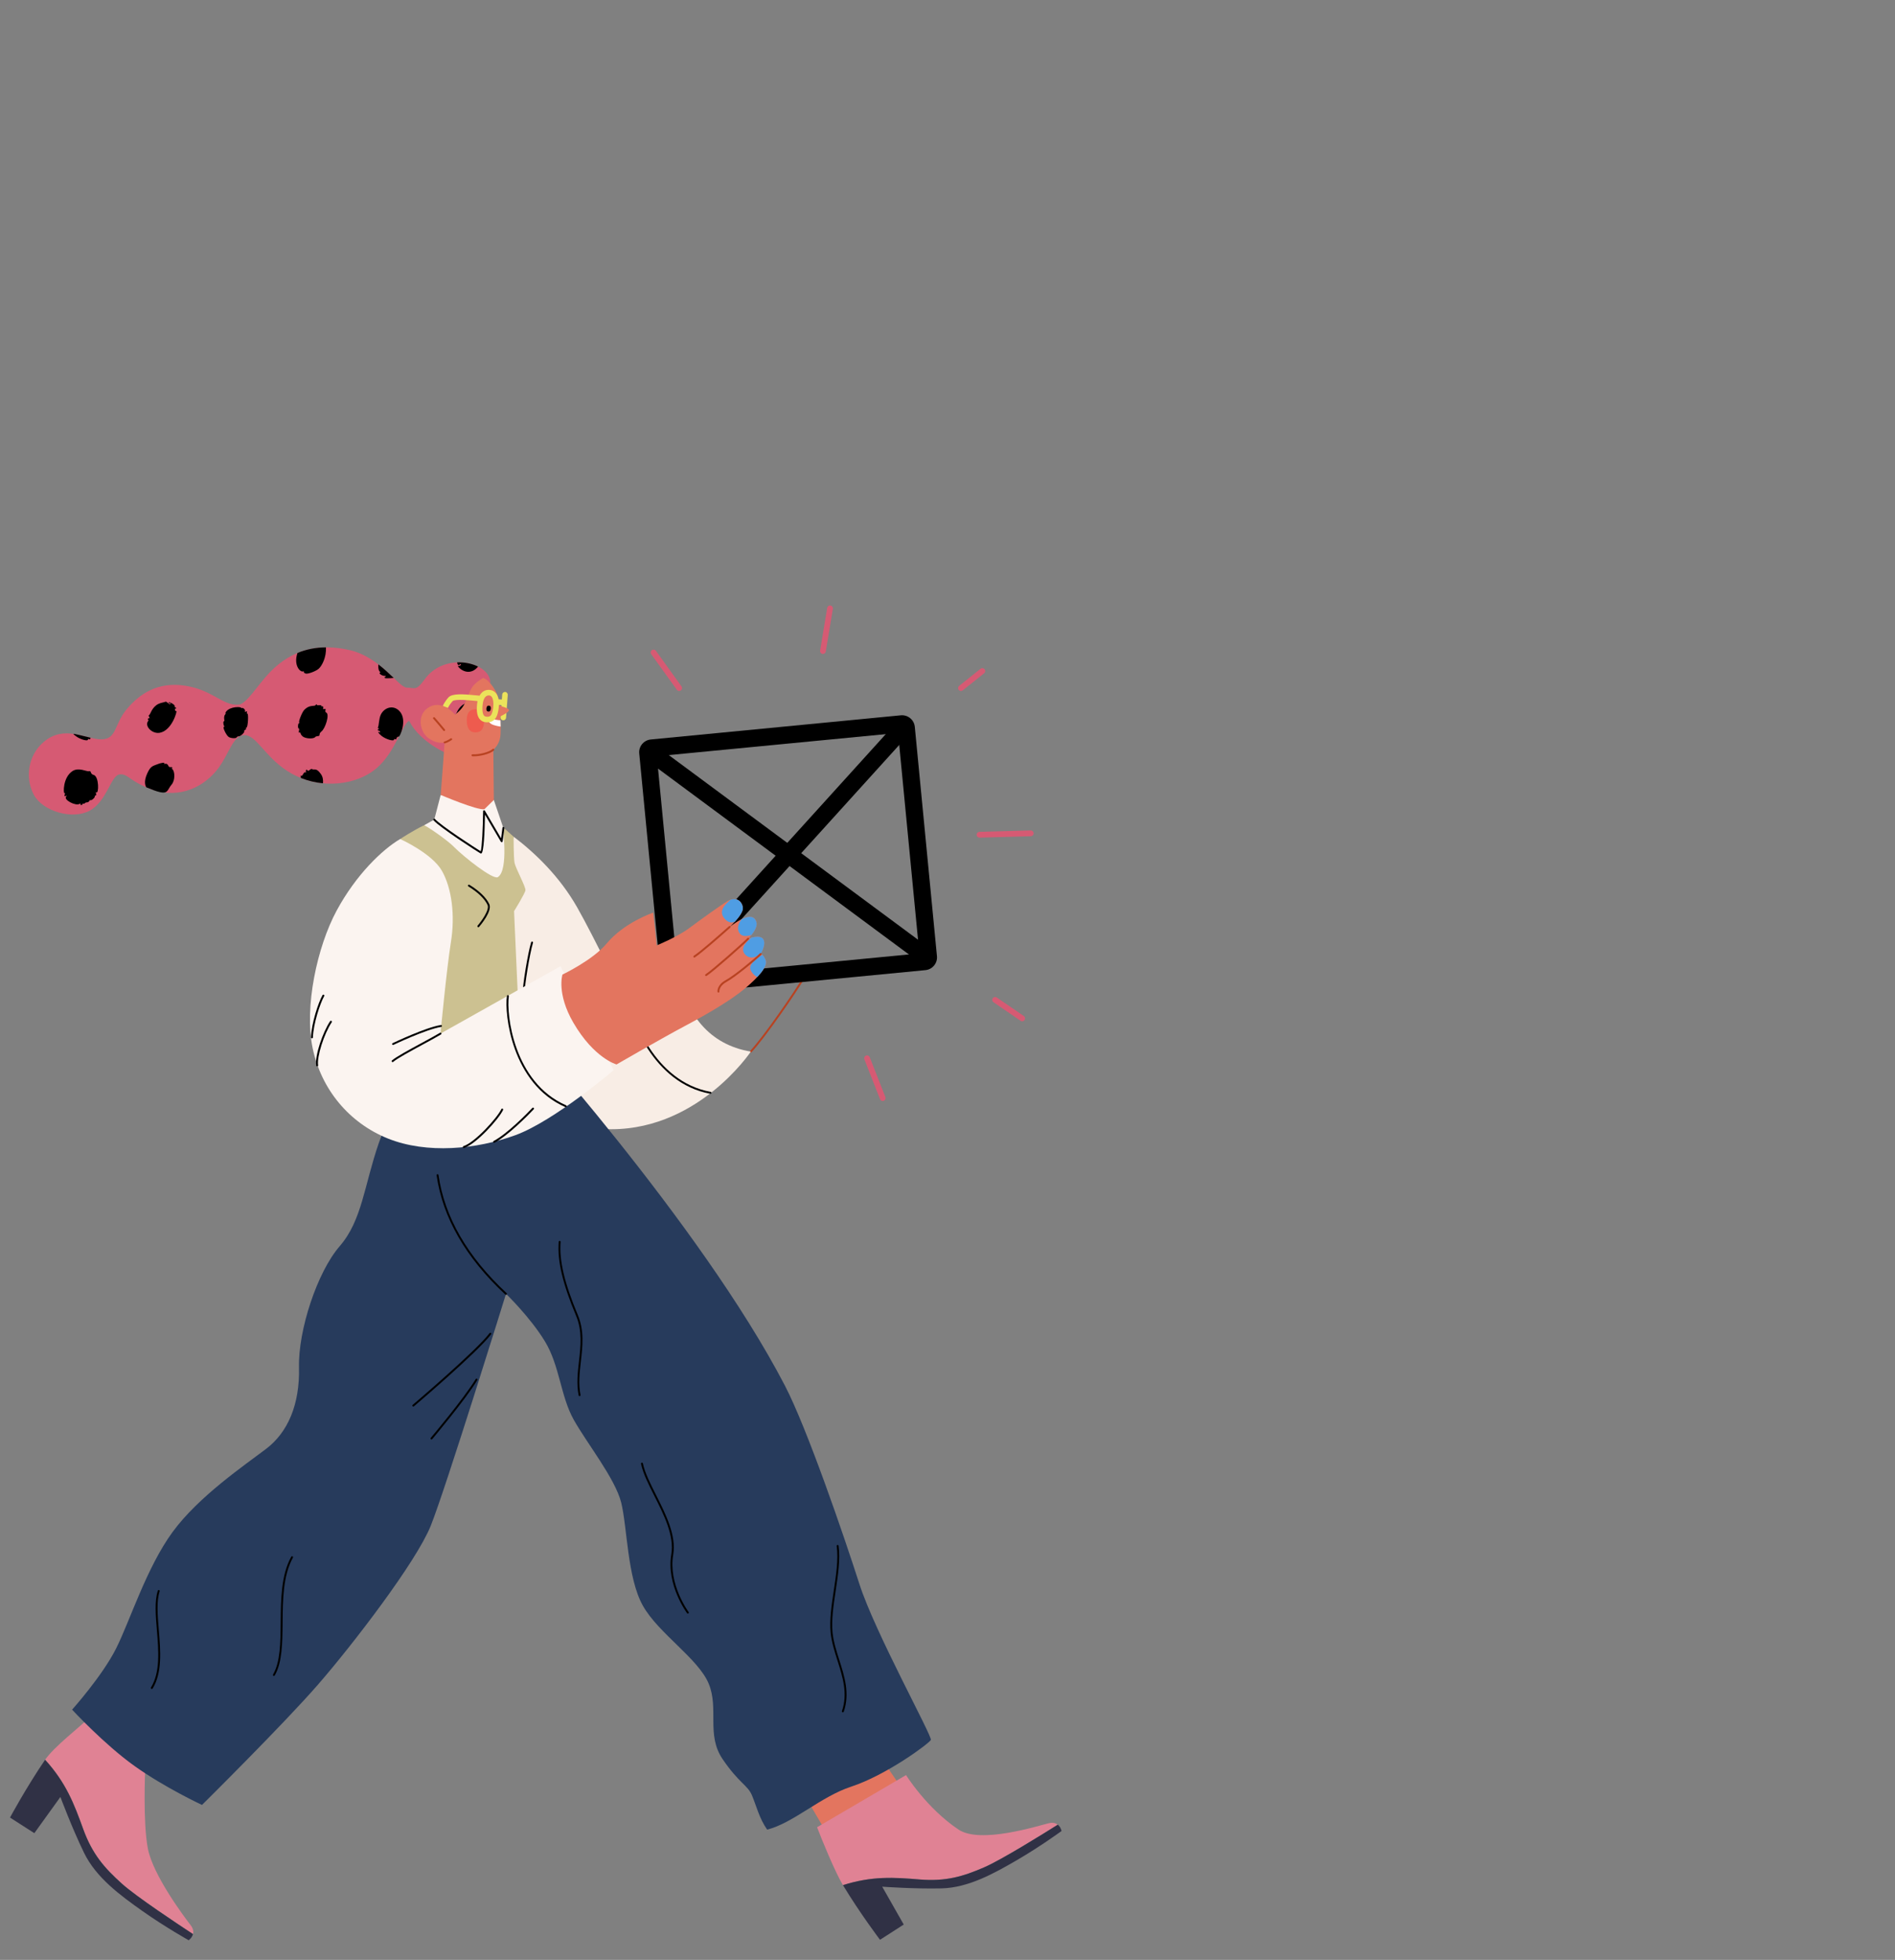 <svg xmlns="http://www.w3.org/2000/svg" id="Layer_1" viewBox="0 0 722.53 747.05"><rect x="0" y="0" width="722.53" height="747.05" fill="#808080" stroke="none"/><defs><style>.cls-1{fill:#f44c44;}.cls-1,.cls-2,.cls-3,.cls-4,.cls-5,.cls-6,.cls-7,.cls-8,.cls-9,.cls-10,.cls-11,.cls-12,.cls-13,.cls-14,.cls-15{stroke-width:0px;}.cls-2{fill:#b84221;}.cls-3{fill:none;}.cls-4{fill:#fbf4f0;}.cls-5{fill:#f8ede5;}.cls-6{fill:#303145;}.cls-7{fill:#ccc191;}.cls-8{fill:#4f9de3;}.cls-9{fill:#000;}.cls-10{fill:#273b5c;}.cls-16{opacity:.63;}.cls-11{fill:#ebe35b;}.cls-12{fill:#d65a73;}.cls-13{fill:#e3755f;}.cls-14{fill:#e08294;}.cls-15{fill:#fff;}</style></defs><rect class="cls-3" width="722.53" height="747.05"></rect><path class="cls-2" d="M286.27,401.22c-.09,0-.18-.03-.25-.1-.15-.14-.16-.37-.02-.52,5.14-5.49,16.71-22.25,20.21-28.16.1-.17.33-.23.5-.13.17.1.23.33.13.5-3.52,5.93-15.14,22.76-20.31,28.28-.07.08-.17.12-.27.12Z"></path><path class="cls-5" d="M195.82,318.9c8.32,6.33,17.55,15.2,24.24,26.95,6.69,11.76,18.09,35.64,18.09,35.64l19.72-10.94c4.03,16.05,12.23,27.53,28.4,30.3,0,0-20.98,31.48-56.44,29.49-35.46-1.99-42.51-26.41-42.51-26.41l4.7-64.04,3.8-20.98Z"></path><path class="cls-9" d="M270.91,416.91s-.04,0-.06,0c-21.98-3.95-30.88-29.27-31.44-36.09-.02-.2.13-.38.33-.39.21-.02.38.13.39.33.55,6.69,9.28,31.56,30.84,35.43.2.04.33.23.29.42-.03.18-.19.3-.36.3Z"></path><path class="cls-9" d="M199.62,379.15c-.2,0-.37-.16-.37-.37,0-3.06,1.96-15.32,3.27-19.64.06-.19.26-.3.46-.24.19.06.3.26.24.46-1.27,4.18-3.24,16.48-3.24,19.43,0,.2-.16.37-.37.37Z"></path><path class="cls-7" d="M161.74,314.55c-4.09,1.92-9.16,5.26-9.16,5.26l16.1,78.69,29.13-10.67-1.81-40.52s4.16-6.69,4.34-7.96c.18-1.27-3.8-8.5-4.16-10.49-.36-1.99-.36-9.95-.36-9.95l-4.88-4.35h-29.19Z"></path><path class="cls-12" d="M186.59,261.56c1.09-2.17-.28-6.65-7.06-8.5-5.97-1.63-13.39,0-17.55,5.79-3.43,4.77-3.8,3.26-6.87,3.26s-9.95-11.58-21.71-14.29c-11.27-2.6-21.71-.72-30.57,8.5-4.61,4.8-8.86,12.12-11.94,12.3-6.15.36-9.77-5.61-20.26-7.24-10.49-1.63-17.37,3.08-22.25,8.86-4.88,5.79-3.8,11.58-9.77,11.58s-14.11-5.79-22.07,1.09c-5.91,5.1-7.06,13.75-3.62,20.08,3.44,6.33,14.83,9.59,21.35,5.97,6.51-3.62,7.96-13.21,11.22-13.75,3.26-.54,3.9,2.77,12.66,5.79,10.49,3.62,19.99-1.14,25.33-8.5,3.8-5.25,5.43-12.15,9.59-12.3,4.88-.18,8.25,9.18,18.09,14.65,11.4,6.33,24.96,4.34,32.38-1.99,7.24-6.18,9.95-17.19,12.48-18.09,3.98,8.14,14.83,12.66,14.83,12.66,0,0,5.43-11.76,8.86-16.28s6.87-9.59,6.87-9.59Z"></path><path class="cls-9" d="M175.45,253.23c.64-.54.14.82-.45.58-1.72-.7,3.19,5.24,7.28.27-2.49-1.22-5.28-1.71-7.98-1.6.1.91.47,1.32,1.14.75Z"></path><path class="cls-9" d="M115.65,255.88c.39-.22-.23.56.93.87.9.24,4.05-.97,5.04-1.94,1.14-1.11,2.85-4.2,2.66-8.06-3.75.03-7.39.69-10.85,2.13-1.66,4.82,1.18,7.59,2.23,7Z"></path><path class="cls-9" d="M144.94,256.3c-.33.22-.3.39.13.75,1.17.96,2.78.31,1.79.96-1.19.78,1.93.51,3.25.4-1.63-1.56-3.58-3.42-5.85-5.16-.22,3.42,1.23,2.7.67,3.06Z"></path><path class="cls-9" d="M181.05,267.97c.25.43,1.03-.37.65.27-.4.67-1.17-.8-1.91-.8-.27.25-1.78.39-2.72.87-2.54,1.28-3.04,4.04-3.47,4.19-.63.22.6,1.61.02,1.26-.45-.27-.88.92-.35.6.22-.13.15.1-.15.53-.94,1.35.21,3.19,1.95,4.03,3.47-6.57,4.41-7.38,6.99-10.93-.66-.34-1.28-.47-1.01-.02Z"></path><path class="cls-9" d="M94.31,272.02c-.18,0-.25-.23-.15-.5.14-.37.03-.44-.4-.28-.36.14-.5.08-.35-.15.27-.43-.73-1.48-1.15-1.21-.18.11-.3.08-.3-.08,0-.43-4.2-.63-5.77,1.48-.37.5-.44.74-.17.58.28-.16.23,0-.13.4-.91,1.01-.03,2.93-.46,2.66-.4-.25-.33,1.57.07,1.85.2.15.17.24-.1.24-.71,0,.92,3.44,1.89,3.96.93.5,2.79.55,2.95.09.07-.22.43-.4.8-.4.73,0,2.36-1.55,2.09-1.99-.24-.39.95-.53.68-.96-.11-.17-.02-.35.22-.43.5-.17.79-5.24.3-5.24Z"></path><path class="cls-9" d="M152.27,271c-2.4-2.46-5.7-1.27-7.02,1.28-.84,1.63-.73,4.34-1.16,5.03-.11.17,0,.32.23.32.33,0,.32.08-.05.32-.94.61.65.34.65,1.06,0,.19-.13.23-.33.11-.88-.53-.2.52.9,1.39,1.63,1.3,4.74,2.2,4.74,1.37,0-.49,1.11.2.89-.17-.18-.3.63-1.13.87-.9.37.37,3.56-6.44.28-9.8Z"></path><path class="cls-9" d="M124.37,271.59c-.84-.33.33-1.71-.68-1.34-.3.11-.52.06-.49-.1.3-1.62-.69-.5-.69-1.11s-1.56.12-1.74-.43c-.14-.42-.28.05-.36.05-.55.89-2.18-.35-4.42,1.96-.81.83-2.2,4.31-1.92,4.78.11.18.06.3-.12.3-.39,0-.47,1.99-.05,1.99.53,0-.41,1.94.27,1.53.53-.32.09.43,1.14,1.41,1.03.97,4.27,1.15,4.91.28.11-.15.5-.29.89-.32,1.4-.12.06-.67,1.48-1.8,1.5-1.2,3.19-6.63,1.77-7.18Z"></path><path class="cls-9" d="M122.39,295.1c-1.91-2.71-2.48-1.38-3.42-1.94-.37-.22-.85.35-.93.35-.92.92-.89-.66-1.33.03-.33.52.31,1.09-.28.85-.7-.28-1.02,1.68-1.63,1.31-.46-.28.02.06-.16.81,2.8,1.12,5.67,1.79,8.5,2.06.14-1.25-.05-2.47-.76-3.47Z"></path><path class="cls-9" d="M67.23,271.03c-.48.3-.76-1.16-.38-.93.17.1.3.03.3-.17,0-.51-.77-.22-.54-.61.44-.72-2.8-2.28-2.25-1.34.25.43,1.03-.37.65.27-.4.67-1.17-.8-1.91-.8-.27.25-1.78.39-2.72.87-2.54,1.28-3.04,4.04-3.47,4.19-.63.22.6,1.61.02,1.26-.45-.27-.88.92-.35.6.22-.13.15.1-.15.53-1.35,1.94,1.59,4.89,4.41,4.43,4.77-.78,6.85-8.58,6.39-8.29Z"></path><path class="cls-9" d="M28.79,280.5c1.63,1.3,4.74,2.2,4.74,1.37,0-.49,1.11.2.89-.17-.07-.11,0-.3.14-.49-7.14-1.71-7.29-1.93-5.77-.72Z"></path><path class="cls-9" d="M65.43,299.06c1.37-1.59,1.29-4.9.32-5.85-.4-.39-.53-.61-.28-.46.33.19.39.15.22-.13-.41-.65-1.03.37-1.58-.86-.53-1.21-1.82-.23-1.51-.73.41-.66-1.73,0-1.81,0-2.58,1.01-3.25.81-4.57,3.61-1.61,3.41-.7,5.04-.44,5.46,8.94,3.74,7.4,1.58,9.65-1.03Z"></path><path class="cls-9" d="M35.65,295.36c-1.4-.35-.65-1.7-1.82-1.38-.67.18-3.83-1.54-6.1-.12-3.85,2.41-3.6,8.72-3.15,8.44.2-.13.24.09.1.55-.19.63-.13.73.35.55.5-.18.52-.15.17.27-1.01,1.17,3.58,3.65,5.13,2.75.43-.25.53-.24.36.03-.14.22-.02.38.28.38.77,0,.33-.8.83-.51.48.28.39-.48,1.38-.48.9,0,.94-1.05,1.26-.85.38.23,1.69-.81,1.69-1.34,0-.27.15-.46.35-.46.53,0-.22-1.62.2-1.23,1.03.97,1.17-6.06-1.01-6.6Z"></path><polygon class="cls-13" points="305.6 682.3 315.01 698.4 343.74 681.56 334.82 668.43 305.6 682.3"></polygon><path class="cls-14" d="M403.31,695.51c-5.24,3.3-21.41,13.37-28.09,16.27-8.03,3.47-14.55,5.45-24.61,4.62-9.8-.82-18.17-1.35-29.21,2.16-3.05-5.05-8.2-17.67-9.86-22.07l33.92-19.88s7.86,12.66,20.04,20.79c8.35,5.57,30.36-1.49,34.43-2.45,1.56-.37,2.64,0,3.36.57Z"></path><path class="cls-6" d="M404.74,697.93s-8.03,5.87-16.89,11.03c-8.86,5.15-18.61,10.6-28.91,10.84-10.3.24-22.57-.65-22.57-.65l8.21,14.43-9.05,5.81s-7.61-10.05-14.12-20.83c11.04-3.51,19.41-2.98,29.21-2.16,10.06.83,16.58-1.15,24.61-4.62,6.68-2.89,22.85-12.97,28.09-16.27,1.16.93,1.43,2.42,1.43,2.42Z"></path><path class="cls-14" d="M73.6,737.2c-5.3-3.47-21.58-14.23-27.12-19.22-6.65-5.99-11.28-11.23-14.79-20.95-3.42-9.47-6.49-17.49-14.47-26.28,3.41-4.99,13.32-12.53,16.71-15.95l21.44,19.57s-.96,20.28,1.03,30.36c1.99,10.09,13.67,25.72,16.3,29.1,1.01,1.3,1.13,2.45.9,3.37Z"></path><path class="cls-6" d="M71.95,739.57s-8.89-4.97-17.47-11.02c-8.58-6.05-17.81-12.81-22.43-22.3-4.62-9.49-9.02-21.3-9.02-21.3l-9.94,13.8-9.27-5.95s6.11-11.37,13.38-22.03c7.98,8.78,11.05,16.8,14.47,26.28,3.51,9.72,8.14,14.95,14.79,20.95,5.54,4.99,21.82,15.74,27.12,19.22-.37,1.47-1.65,2.36-1.65,2.36Z"></path><path class="cls-10" d="M167.96,396.87s-17.9,22.62-23.52,38.8c-5.61,16.18-6.34,29.43-14.92,39.34-8.59,9.91-15.85,32.03-15.52,46.23.33,14.2-4.29,24.77-12.55,31.04s-25.76,18.16-35.66,31.7c-9.91,13.54-16.18,33.68-21.46,44.25-5.28,10.57-16.84,23.44-16.84,23.44,0,0,12.22,13.21,23.77,21.46,11.56,8.26,25.76,14.86,25.76,14.86,0,0,31.04-30.71,44.25-45.9,13.21-15.19,37.31-46.56,42.93-60.43,5.61-13.87,28.73-88.49,28.73-88.49,0,0,9.25,8.92,14.86,18.16,5.61,9.25,5.94,20.8,10.9,29.72,4.95,8.92,15.85,22.45,18.16,31.7,2.31,9.25,2.31,28.73,8.26,39.29,5.94,10.57,21.13,20.14,25.1,29.72s-.99,19.48,5.28,28.73c6.27,9.25,9.58,9.91,11.23,13.87,1.65,3.96,2.81,8.83,5.78,13.04,9.91-2.48,20.44-12.58,31.95-16.35,13.62-4.46,29.8-16.51,30.46-17.83.66-1.32-21.3-40.95-27.24-59.44-5.94-18.49-19.91-59.29-28.4-75.62-32.15-61.84-103.79-140.8-103.79-140.8l-27.5,9.5Z"></path><path class="cls-4" d="M173.07,322.79c-2.4-2.42-9.16-7.16-11.33-8.24,1.79-1.06,3.83-2.11,3.83-2.11l2.45-9.42,20.27,1.91,3.36,9.88s2.38,16.94-1.83,19.52c-1.84,1.13-12.91-7.66-16.76-11.53Z"></path><path class="cls-11" d="M192.2,274.52c-.12.04-.25.05-.38.04-.58-.04-1.02-.55-.98-1.13l.65-8.7c.04-.58.55-1.02,1.13-.98.58.04,1.02.55.98,1.13l-.65,8.7c-.03.45-.34.81-.75.94Z"></path><path class="cls-13" d="M173.46,272.4s-4.49-5.63-9.59-3.01c-5.09,2.62-4.01,9.52-.46,12,3.56,2.49,6.11,1.6,6.11,1.6,0,0-1.22,17.25-1.49,20.02,0,0,14.02,5.98,16.67,5.43l3.6-3.52-.2-19.15s2.59-1.99,2.75-5.96c.16-3.96-.19-9.24-.56-12.56-.38-3.31-3.64-8.09-6.06-8.84,0,0-3.3,1.84-4.41,3.88-1.36,2.52-1.98,4.98-3.21,6.89-1.22,1.91-3.14,3.2-3.14,3.2Z"></path><path class="cls-13" d="M189.58,268.49c2.21,1.13,4.31,1.32,4.48,2.17.17.85-3.92,2.72-3.92,2.72l-.56-4.89Z"></path><g class="cls-16"><path class="cls-1" d="M184.51,274.63c.13,2.92-.91,4.46-3.08,4.55-2.17.09-3.33-1.35-3.46-4.27-.13-2.92.91-4.46,3.08-4.55,2.17-.09,3.33,1.35,3.46,4.27Z"></path></g><path class="cls-9" d="M187.13,270.21c-.1.75-.43,1.09-.98,1.02s-.78-.49-.69-1.24c.1-.75.43-1.09.98-1.02.55.07.78.49.69,1.24Z"></path><path class="cls-15" d="M190.82,274.56c-1.08-.05-3.19-.48-4.11-.67-1.03-.21-.63,1.35.62,2.08,1.11.64,3.12.93,3.55.99,0-.79-.03-1.59-.06-2.39Z"></path><path class="cls-11" d="M192.07,266.67l-1.98-.11c-.16-.83-.46-1.65-.98-2.31-.62-.77-1.47-1.21-2.47-1.28-1.65-.11-2.96.67-3.8,2.2-.37-.03-.8-.08-1.28-.12-4.95-.5-9.16-.79-10.58.79-1.53,1.71-2.12,3.16-2.14,3.22l1.96.79s.49-1.19,1.75-2.59c.81-.9,6.82-.3,8.79-.1.27.03.52.05.75.08-.09.44-.17.9-.21,1.4-.24,2.62.11,4.43,1.07,5.53.62.72,1.46,1.1,2.5,1.15.63.03,1.17-.03,1.63-.17,2.08-.62,2.7-2.74,3.01-4.85.06-.38.12-.96.13-1.6l1.71.09c.13,0,.25,0,.36-.04.42-.12.73-.5.75-.96.03-.58-.42-1.08-1-1.11ZM188.01,269.98c-.45,3.08-1.27,3.27-2.45,3.21-.59-.03-.86-.26-1.01-.43-.38-.44-.78-1.48-.56-3.95.12-1.26.51-3.26,1.85-3.66.19-.06.41-.08.64-.07.41.03.71.18.96.49.63.78.84,2.47.56,4.4Z"></path><path class="cls-2" d="M180.71,288.28c-.2,0-.39,0-.58-.02-.2-.01-.35-.19-.34-.39.01-.2.19-.35.39-.34,2.29.14,6.28-.76,7.66-2.03.15-.14.38-.13.52.02.14.15.13.38-.02.52-1.46,1.33-5.11,2.23-7.62,2.23Z"></path><path class="cls-2" d="M169.34,278.64c-.11,0-.21-.05-.28-.13-.03-.03-2.79-3.39-3.85-4.52-.14-.15-.13-.38.02-.52.15-.14.38-.13.52.02,1.07,1.14,3.76,4.42,3.88,4.56.13.16.11.39-.05.51-.07.06-.15.08-.23.08Z"></path><path class="cls-2" d="M169.52,283.36c-.16,0-.31-.11-.35-.28-.05-.2.07-.39.27-.44,1.11-.27,2.37-1.17,2.38-1.18.16-.12.39-.08.51.08.12.16.08.39-.08.51-.06.04-1.38.99-2.63,1.29-.03,0-.06.01-.09.01Z"></path><path class="cls-7" d="M152.84,303.18c.1.01.19.01.29.03-.1-.01-.19-.02-.29-.03Z"></path><path class="cls-7" d="M192.31,315.29s.06.01.13.04c-.07-.02-.11-.04-.13-.04Z"></path><path class="cls-9" d="M182.39,353.43c-.09,0-.17-.03-.24-.09-.15-.13-.17-.36-.04-.52,1.35-1.56,4.67-6.03,3.78-7.9-1.12-2.36-3.64-4.79-7.29-7.03-.17-.11-.23-.33-.12-.5s.33-.23.5-.12c3.77,2.31,6.39,4.85,7.57,7.34,1.25,2.64-3.36,8.08-3.89,8.69-.07.08-.17.13-.28.13Z"></path><path class="cls-9" d="M183.39,325.35c-.06,0-.12-.02-.18-.05-1.02-.56-15.45-9.84-17.91-12.63-.13-.15-.12-.38.03-.52.15-.13.38-.12.52.03,2.22,2.51,15.14,10.9,17.43,12.3.48-1.41.84-8.63.92-15.28,0-.16.11-.31.27-.35.16-.04.33.03.41.17l6.18,10.53.51-3.99c.03-.2.21-.34.41-.32.2.03.34.21.32.41l-.65,5.05c-.02.16-.14.28-.29.31-.15.03-.31-.04-.39-.17l-6.06-10.33c-.11,6.81-.45,14.4-1.38,14.79-.05.02-.09.03-.14.03ZM183.18,324.7h0Z"></path><path class="cls-9" d="M192.92,493.54c-.09,0-.18-.03-.25-.1-15.08-14.02-23.89-29.31-26.2-45.45-.03-.2.11-.38.31-.41.2-.03.38.11.41.31,2.28,15.97,11.02,31.12,25.97,45.02.15.14.16.37.02.52-.07.08-.17.12-.27.12Z"></path><path class="cls-9" d="M157.59,536.14c-.1,0-.21-.04-.28-.13-.13-.15-.11-.38.04-.51.24-.2,24.14-20.53,29.33-27.35.12-.16.35-.19.51-.07.16.12.19.35.07.51-5.25,6.89-28.46,26.63-29.44,27.46-.07.06-.15.09-.24.09Z"></path><path class="cls-9" d="M164.52,548.68c-.08,0-.17-.03-.24-.09-.15-.13-.17-.36-.04-.51.13-.15,12.58-14.92,17.14-22.41.1-.17.33-.23.5-.12.17.11.23.33.12.5-4.58,7.53-17.08,22.35-17.2,22.5-.07.09-.18.13-.28.13Z"></path><path class="cls-9" d="M104.42,638.83c-.06,0-.13-.02-.18-.05-.17-.1-.23-.33-.13-.5,2.78-4.78,2.84-12.13,2.91-19.92.08-8.83.16-17.97,4.02-24.98.1-.18.32-.24.5-.14.18.1.24.32.14.5-3.77,6.85-3.85,15.89-3.93,24.63-.07,7.89-.14,15.33-3.01,20.28-.07.12-.19.18-.32.18Z"></path><path class="cls-9" d="M57.87,643.78c-.07,0-.13-.02-.19-.05-.17-.11-.23-.33-.12-.5,3.58-5.83,2.9-14,2.25-21.89-.47-5.69-.91-11.06.36-15.01.06-.19.27-.3.46-.24.19.06.3.27.24.46-1.23,3.82-.79,9.12-.32,14.73.66,8.01,1.35,16.29-2.35,22.33-.07.11-.19.17-.31.17Z"></path><path class="cls-9" d="M262.26,615.06c-.11,0-.22-.05-.29-.15-.08-.11-8-10.83-6.01-22.41,1.21-7.09-2.85-15.15-6.44-22.26-2.24-4.44-4.35-8.63-5.11-12.28-.04-.2.09-.39.28-.43.2-.04.39.09.43.28.74,3.56,2.83,7.71,5.05,12.1,3.64,7.21,7.77,15.39,6.51,22.71-1.93,11.26,5.8,21.74,5.88,21.84.12.16.09.39-.07.51-.07.05-.14.07-.22.07Z"></path><path class="cls-9" d="M321.37,652.7s-.08,0-.12-.02c-.19-.07-.29-.27-.23-.46,2.3-6.68.26-13.08-1.71-19.27-1.1-3.47-2.24-7.05-2.6-10.63-.48-4.84.37-10.55,1.2-16.06.88-5.85,1.79-11.89,1.11-16.95-.03-.2.11-.38.31-.41.2-.03.38.11.41.31.69,5.16-.23,11.26-1.11,17.15-.82,5.47-1.67,11.12-1.2,15.88.35,3.5,1.48,7.05,2.57,10.48,2.01,6.3,4.08,12.82,1.71,19.73-.05.15-.19.25-.35.25Z"></path><path class="cls-9" d="M220.99,532.17c-.17,0-.32-.12-.36-.29-.86-4.32-.36-8.76.13-13.05.64-5.66,1.31-11.51-1.1-17.26-5.16-12.31-7.21-21.02-6.63-28.24.02-.2.19-.34.39-.34.2.02.35.19.33.39-.57,7.09,1.46,15.7,6.58,27.9,2.48,5.92,1.81,11.87,1.15,17.62-.5,4.43-.98,8.62-.14,12.83.04.2-.09.39-.29.43-.02,0-.05,0-.07,0Z"></path><path class="cls-9" d="M257.03,379.03c-1.13,0-2.22-.39-3.1-1.12-1.01-.83-1.63-2.01-1.76-3.31l-8.44-87.39c-.13-1.3.26-2.57,1.09-3.58s2.01-1.63,3.31-1.76l95.33-9.21c1.3-.12,2.57.26,3.58,1.09,1.01.83,1.63,2.01,1.76,3.31l8.44,87.39c.13,1.3-.26,2.57-1.09,3.58-.83,1.01-2,1.63-3.31,1.76h0s-95.33,9.21-95.33,9.21c-.16.02-.32.02-.48.02ZM250.44,288.26l8.11,84.04,91.98-8.88-8.11-84.04-91.98,8.88ZM352.52,366.53h0,0ZM352.2,363.26s0,0,0,0h0Z"></path><path class="cls-9" d="M352.47,367.4c-.68,0-1.37-.21-1.95-.65l-103.27-76.48c-1.46-1.08-1.77-3.14-.69-4.6,1.08-1.46,3.14-1.77,4.6-.69l103.27,76.48c1.46,1.08,1.77,3.14.68,4.6-.64.87-1.64,1.33-2.64,1.33Z"></path><path class="cls-9" d="M257.13,376.98c-.79,0-1.58-.28-2.21-.85-1.35-1.22-1.45-3.3-.23-4.64l86.71-95.71c1.22-1.35,3.3-1.45,4.64-.23,1.35,1.22,1.45,3.3.23,4.64l-86.71,95.71c-.65.72-1.54,1.08-2.44,1.08Z"></path><path class="cls-4" d="M152.58,319.81c-6.78,3.98-16.82,13.57-24.24,27.32-7.42,13.75-12.39,36.72-9.14,52.37,3.26,15.65,13.84,28.49,28.67,34.46,14.83,5.97,33.83,4.16,48.66-1.27,14.83-5.43,37.45-24.78,37.45-24.78l-20.26-39.62-45.77,25.69s2.35-24.78,3.98-34.91c1.63-10.13.36-20.44-3.44-27.14-3.8-6.69-15.92-12.12-15.92-12.12Z"></path><path class="cls-9" d="M149.69,404.84c-.1,0-.21-.04-.28-.13-.13-.15-.11-.38.04-.51,1.64-1.4,6.62-4.1,11.44-6.71,2.69-1.46,5.24-2.83,6.88-3.82.17-.1.4-.05.5.13.1.17.05.4-.13.5-1.66,1-4.21,2.38-6.91,3.84-4.56,2.47-9.73,5.27-11.31,6.62-.07.06-.15.09-.24.09Z"></path><path class="cls-9" d="M149.87,398.32c-.14,0-.27-.08-.33-.21-.09-.18,0-.4.17-.49.51-.24,12.6-6,18.37-6.91.2-.03.39.11.42.3.03.2-.11.39-.3.42-5.67.89-18.05,6.78-18.17,6.84-.05.02-.1.04-.16.04Z"></path><path class="cls-13" d="M214.45,371.5s-2.31,7.19,4.16,18.32c7.91,13.6,16.46,15.92,16.46,15.92,0,0,17.19-9.95,26.05-14.65,8.86-4.7,17.77-9.95,23.07-14.43,5.29-4.48,8.68-8.41,7.73-10.72-.95-2.31-1.9-2.31-1.9-2.31,0,0,2.31-3.8.95-5.7-1.36-1.9-5.7-.14-5.7-.14,0,0,3.93-3.8,3.12-6.38-.81-2.58-3.39-3.26-10.18,1.9,0,0,5.29-4.75,5.02-7.33-.27-2.58-2.71-4.34-5.7-2.58-2.98,1.76-10.42,7.17-14.65,10.31-4.75,3.53-12.48,6.65-12.48,6.65l-1.36-12.48s-10.99,3.66-17.77,11.8c-5.25,6.3-16.82,11.8-16.82,11.8Z"></path><path class="cls-8" d="M291.92,365.94c-.46-1.12-.92-1.69-1.27-1.99-1.2.81-5.73,3.49-4.34,6.06.71,1.31,1.64,2.03,2.4,2.43,2.52-2.68,3.84-4.95,3.2-6.5Z"></path><path class="cls-8" d="M280.2,351.33c1.47-1.61,3.19-3.84,3.04-5.34-.24-2.29-2.2-3.94-4.73-3.03-1.89,1.73-4.71,4.12-2.37,7.05,1.52,1.9,3.03,1.78,4.06,1.31Z"></path><path class="cls-8" d="M290.02,363.63s2.31-3.8.95-5.7c-.88-1.24-3.02-.92-4.42-.55-1.66,1.3-4.59,3.99-2.5,6.38,2.44,2.8,5.97-.14,5.97-.14Z"></path><path class="cls-8" d="M282.74,350.4c-1.41,1.82-1.92,4.01-.54,5.59.98,1.12,2.92.84,4.3.44,1.08-1.34,2.4-3.41,1.89-5-.6-1.9-2.17-2.76-5.66-1.02Z"></path><path class="cls-2" d="M264.74,364.99c-.12,0-.23-.06-.31-.16-.11-.17-.06-.4.1-.51,2.62-1.73,9.4-7.72,12.3-10.28.49-.44.88-.78,1.14-1,.15-.13.38-.12.51.04.13.15.12.38-.04.52-.25.22-.64.56-1.13,1-2.91,2.57-9.72,8.58-12.38,10.34-.06.04-.13.06-.2.06Z"></path><path class="cls-2" d="M269.22,372.05c-.12,0-.24-.06-.31-.17-.11-.17-.06-.4.11-.51,2.57-1.67,14.24-12,15.99-13.83.14-.15.37-.15.52-.01.15.14.15.37.01.52-1.81,1.89-13.43,12.19-16.12,13.94-.06.04-.13.06-.2.06Z"></path><path class="cls-2" d="M273.92,378.33c-.18,0-.34-.14-.36-.32-.01-.1-.26-2.57,3.17-4.43,3.24-1.75,11.11-8.28,13.03-10.2.14-.14.37-.14.52,0,.14.14.14.37,0,.52-1.94,1.94-9.91,8.55-13.2,10.33-2.97,1.61-2.8,3.62-2.8,3.71.02.2-.12.38-.32.4-.01,0-.03,0-.04,0Z"></path><path class="cls-9" d="M215.72,422.02s-.1,0-.15-.03c-20.48-8.9-23.31-35.6-22.29-42.36.03-.2.22-.34.42-.31.2.03.34.22.31.42-1.01,6.64,1.77,32.85,21.85,41.58.19.08.27.3.19.48-.06.14-.19.22-.34.22Z"></path><path class="cls-9" d="M118.94,395.79s0,0-.01,0c-.2,0-.36-.18-.35-.38.18-5.31,2.76-13.2,4.39-16.09.1-.18.32-.24.5-.14s.24.32.14.5c-1.59,2.83-4.12,10.55-4.3,15.75,0,.2-.17.35-.36.35Z"></path><path class="cls-9" d="M120.93,406.46c-.18,0-.33-.13-.36-.31-.59-3.73,2.49-12.68,5.3-16.9.11-.17.34-.21.51-.1.17.11.21.34.1.51-2.94,4.41-5.7,13.13-5.19,16.38.03.2-.1.39-.3.42-.02,0-.04,0-.06,0Z"></path><path class="cls-9" d="M176.83,437.58c-.15,0-.3-.1-.35-.25-.06-.19.04-.4.24-.46,4.36-1.39,12.86-10.77,14.43-14.1.09-.18.3-.26.49-.17.18.09.26.3.17.49-1.66,3.51-10.27,13.01-14.87,14.48-.04.01-.07.02-.11.02Z"></path><path class="cls-9" d="M188.4,435.59c-.13,0-.26-.07-.32-.2-.09-.18-.02-.4.16-.49,4.96-2.57,12.88-10.58,14.73-12.59.14-.15.37-.16.52-.02.15.14.16.37.02.52-1.87,2.02-9.88,10.12-14.93,12.74-.05.03-.11.04-.17.04Z"></path><path class="cls-12" d="M258.96,263.38c-.34,0-.68-.16-.89-.46l-9.77-13.57c-.35-.49-.24-1.18.25-1.53.49-.35,1.18-.24,1.53.25l9.77,13.57c.35.49.24,1.18-.25,1.53-.19.14-.42.21-.64.21Z"></path><path class="cls-12" d="M313.77,249.27c-.06,0-.12,0-.18-.02-.6-.1-1-.66-.9-1.26l2.71-16.28c.1-.6.66-1,1.26-.9.6.1,1,.66.9,1.26l-2.71,16.28c-.09.54-.55.92-1.08.92Z"></path><path class="cls-12" d="M373.47,319.28c-.59,0-1.08-.47-1.09-1.07-.02-.6.46-1.11,1.06-1.13l19.54-.54s.02,0,.03,0c.59,0,1.08.47,1.09,1.07.02.6-.46,1.11-1.06,1.13l-19.54.54s-.02,0-.03,0Z"></path><path class="cls-12" d="M336.56,419.68c-.44,0-.85-.26-1.02-.7l-5.97-15.2c-.22-.56.06-1.2.62-1.42.56-.22,1.2.06,1.42.62l5.97,15.2c.22.56-.06,1.2-.62,1.42-.13.05-.27.08-.4.08Z"></path><path class="cls-12" d="M366.41,263.38c-.32,0-.64-.14-.86-.41-.38-.47-.3-1.16.17-1.54l8.14-6.51c.47-.38,1.16-.3,1.54.17.38.47.3,1.16-.17,1.54l-8.14,6.51c-.2.16-.44.24-.68.24Z"></path><path class="cls-12" d="M389.75,389.28c-.21,0-.43-.06-.62-.19l-10.31-7.06c-.5-.34-.63-1.02-.29-1.52.34-.5,1.02-.63,1.52-.29l10.31,7.06c.5.34.63,1.02.29,1.52-.21.31-.56.48-.91.48Z"></path></svg>